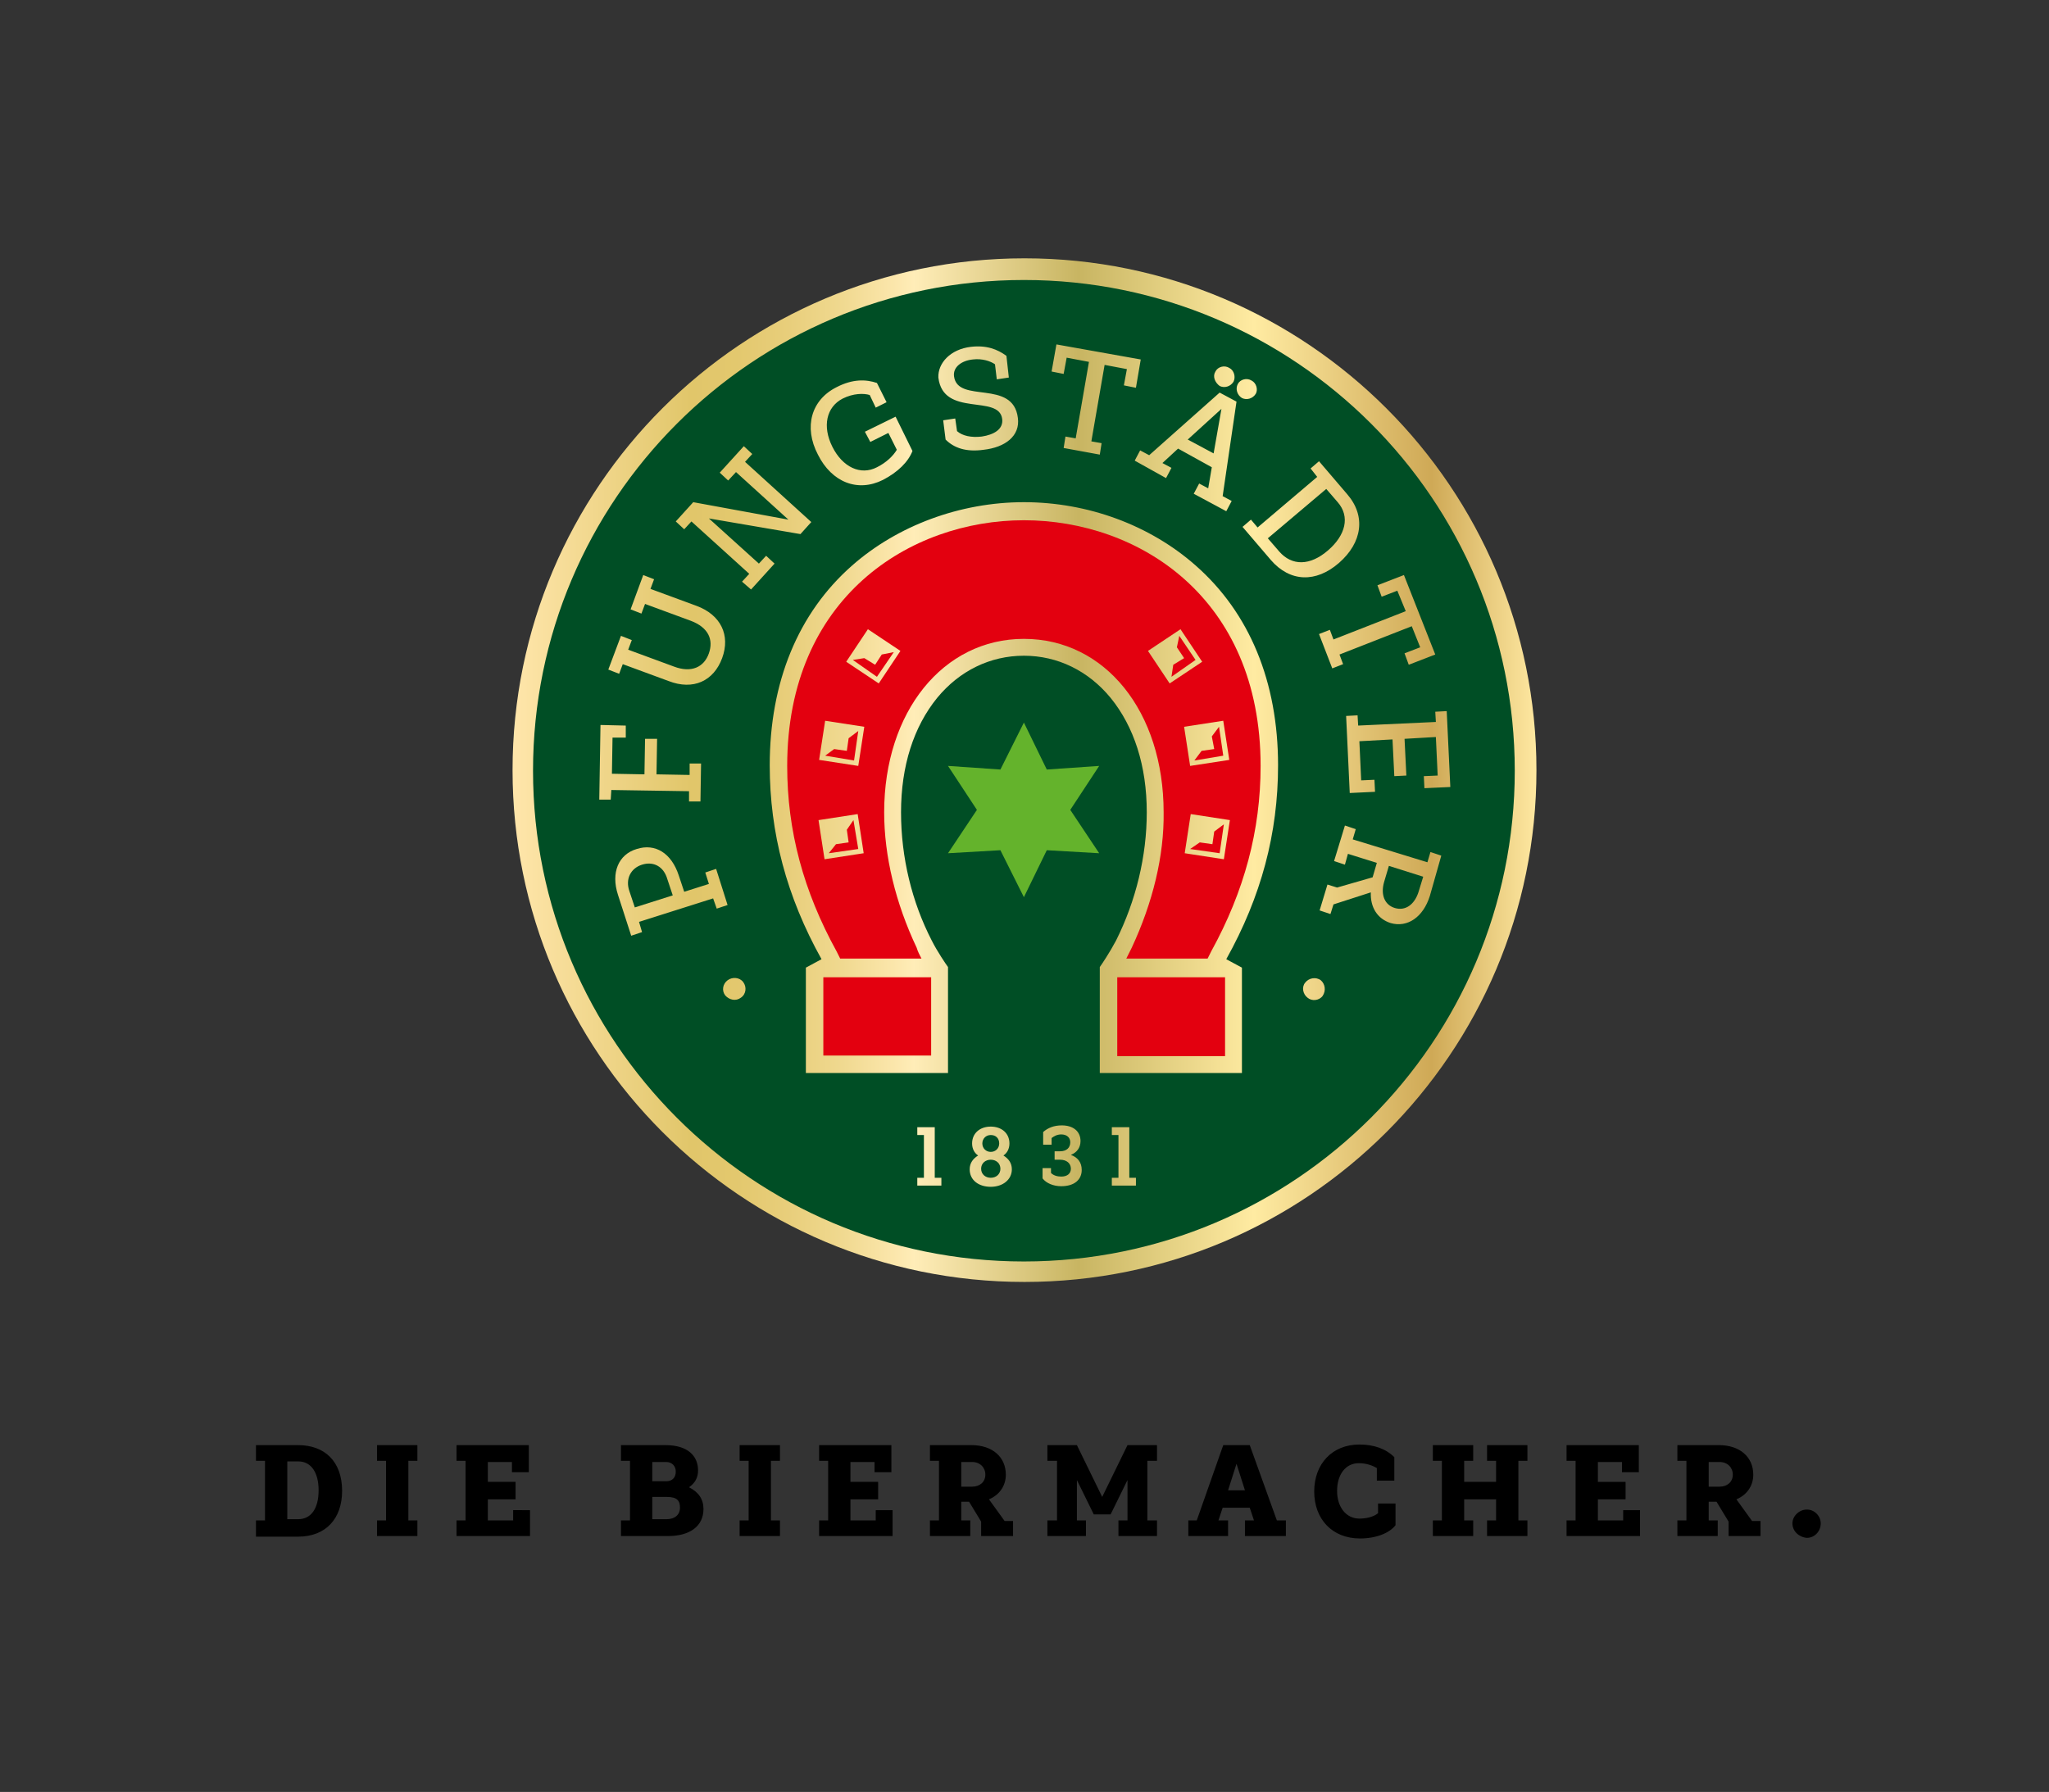 <?xml version="1.0" encoding="UTF-8"?> <svg xmlns="http://www.w3.org/2000/svg" xmlns:xlink="http://www.w3.org/1999/xlink" version="1.1" id="Ebene_1" x="0px" y="0px" viewBox="0 0 340.2 297.6" style="enable-background:new 0 0 340.2 297.6;" xml:space="preserve"><rect x="0" y="0" width="340.2" height="297.6" fill="#333333" stroke="none"/> <style type="text/css"> .st0{fill-rule:evenodd;clip-rule:evenodd;fill:url(#SVGID_1_);} .st1{fill:#004E25;} .st2{fill:#E3000F;} .st3{fill-rule:evenodd;clip-rule:evenodd;fill:#64B32C;} </style> <g> <path d="M42.5,252.5H44v-9.9h-1.5v-2.6h7c4.4,0,7.3,2.7,7.3,7.6c0,4.6-2.7,7.6-7.3,7.6h-7V252.5z M49.5,252.3 c2.1,0,3.4-1.7,3.4-4.8c0-2.9-1.2-4.8-3.4-4.8h-1.8v9.6H49.5z M62.6,252.5h1.5v-9.9h-1.5v-2.6h6.7v2.6h-1.5v9.9h1.5v2.6h-6.7V252.5 z M88,250.6v4.5H75.8v-2.6h1.5v-9.9h-1.5v-2.6h12v4.5H85v-1.7h-4v3.3h4.6v2.9H81v3.5h4.2v-1.7H88z M116.8,250.6 c0,2.9-2.3,4.5-5.9,4.5h-7.8v-2.6h1.5v-9.9h-1.5v-2.6h7.4c3.7,0,5.4,1.8,5.4,4.2c0,1.2-0.5,2.1-1.5,2.8 C116,247.8,116.8,249,116.8,250.6z M108.3,246h2.3c1.1,0,1.6-0.7,1.6-1.6c0-0.9-0.6-1.6-1.6-1.6h-2.3V246z M112.9,250.4 c0-1.1-0.4-1.8-2.2-1.8h-2.4v3.7h2.4C112.1,252.3,112.9,251.5,112.9,250.4z M122.8,252.5h1.5v-9.9h-1.5v-2.6h6.7v2.6H128v9.9h1.5 v2.6h-6.7V252.5z M148.2,250.6v4.5H136v-2.6h1.5v-9.9H136v-2.6h12v4.5h-2.8v-1.7h-4v3.3h4.6v2.9h-4.6v3.5h4.2v-1.7H148.2z M168.2,252.5v2.6h-5.3v-2.4l-2-3.3h-1.3v3.1h1.5v2.6h-6.7v-2.6h1.5v-9.9h-1.5v-2.6h6.9c3.5,0,5.7,2,5.7,4.9c0,1.9-1.1,3.4-2.8,4.1 l2.6,3.6H168.2z M159.6,246.9h1.8c1.3,0,2.2-0.8,2.2-2s-0.9-2.1-2.2-2.1h-1.8V246.9z M190.5,242.6v9.9h1.6v2.6h-6.4v-2.6h1.5v-6.7 l-2.8,5.7h-2.8l-2.8-5.7v6.7h1.5v2.6h-6.4v-2.6h1.6v-9.9h-1.6v-2.6h4.9l4.2,8.6l4.2-8.6h4.9v2.6H190.5z M213.5,252.5v2.6h-6.8v-2.6 h1.5l-0.7-2.1H203l-0.7,2.1h1.6v2.6h-6.6v-2.6h1.4l4.4-12.5h4.4l4.5,12.5H213.5z M206.7,247.5l-1.4-4.4l-1.4,4.4H206.7z M228.6,245.7v-1.9c-0.7-0.4-1.7-0.8-3-0.8c-2.2,0-3.6,1.9-3.6,4.6c0,2.7,1.5,4.6,3.7,4.6c1.2,0,2.4-0.3,3.1-0.9v-1.6h2.9v3.6 c-1,1.3-3.2,2.2-5.9,2.2c-4.6,0-7.6-3.2-7.6-7.8c0-4.6,3-7.8,7.5-7.8c2.4,0,4.4,0.7,5.8,2.1v3.9H228.6z M252.1,242.6v9.9h1.5v2.6 h-6.7v-2.6h1.5v-3.5h-5.3v3.5h1.5v2.6h-6.7v-2.6h1.5v-9.9h-1.5v-2.6h6.7v2.6h-1.5v3.5h5.3v-3.5h-1.5v-2.6h6.7v2.6H252.1z M272.3,250.6v4.5h-12.2v-2.6h1.5v-9.9h-1.5v-2.6h12v4.5h-2.8v-1.7h-4v3.3h4.6v2.9h-4.6v3.5h4.2v-1.7H272.3z M292.3,252.5v2.6h-5.3 v-2.4l-2-3.3h-1.3v3.1h1.5v2.6h-6.7v-2.6h1.5v-9.9h-1.5v-2.6h6.9c3.5,0,5.7,2,5.7,4.9c0,1.9-1.1,3.4-2.8,4.1l2.6,3.6H292.3z M283.7,246.9h1.8c1.3,0,2.2-0.8,2.2-2s-0.9-2.1-2.2-2.1h-1.8V246.9z M297.6,253c0-1.2,1.1-2.3,2.4-2.3c1.3,0,2.3,1.1,2.3,2.3 c0,1.3-1,2.4-2.3,2.4C298.7,255.3,297.6,254.3,297.6,253z"></path> <g> <linearGradient id="SVGID_1_" gradientUnits="userSpaceOnUse" x1="85.006" y1="127.932" x2="255.411" y2="127.932"> <stop offset="0" style="stop-color:#FFE6AB"></stop> <stop offset="0.174" style="stop-color:#E1C66A"></stop> <stop offset="0.219" style="stop-color:#E3C86E"></stop> <stop offset="0.269" style="stop-color:#E8CE7B"></stop> <stop offset="0.322" style="stop-color:#F0D990"></stop> <stop offset="0.375" style="stop-color:#FCE7AD"></stop> <stop offset="0.392" style="stop-color:#FFEDB8"></stop> <stop offset="0.552" style="stop-color:#C8B562"></stop> <stop offset="0.723" style="stop-color:#FFEBA2"></stop> <stop offset="0.896" style="stop-color:#CFA956"></stop> <stop offset="1" style="stop-color:#FFE9A2"></stop> </linearGradient> <path class="st0" d="M255.1,127.9c0,47-38.1,85-85,85c-47,0-85-38.1-85-85c0-47,38.1-85,85-85C217,42.9,255.1,81,255.1,127.9z"></path> <g> <path class="st1" d="M164.5,192.6c-0.9,0-1.6,0.6-1.6,1.5c0,0.9,0.7,1.5,1.6,1.5c0.9,0,1.6-0.6,1.6-1.5 C166.1,193.2,165.4,192.6,164.5,192.6z"></path> <path class="st1" d="M106.6,143.6c-1.9,0.6-2.8,2.4-2.1,4.4l0.9,2.7l6.3-2l-0.9-2.7C110.2,143.9,108.5,143,106.6,143.6z"></path> <polygon class="st1" points="202.8,67.9 197.2,73 201.5,75.3 "></polygon> <path class="st1" d="M220.5,91.4c2.9-2.5,3.7-5.6,1.6-8l-1.9-2.2l-9.7,8.2l1.9,2.2C214.5,94,217.5,94,220.5,91.4z"></path> <path class="st1" d="M164.5,191.3c0.8,0,1.4-0.6,1.4-1.4c0-0.9-0.6-1.4-1.4-1.4c-0.8,0-1.4,0.6-1.4,1.4 C163.1,190.7,163.7,191.3,164.5,191.3z"></path> <path class="st1" d="M229.8,146.5c-0.6,2.1,0.1,3.8,1.8,4.3c1.7,0.5,3.2-0.5,3.9-2.6l0.8-2.6l-5.7-1.8L229.8,146.5z"></path> <path class="st1" d="M170,46.5c-45,0-81.5,36.5-81.5,81.5c0,45,36.5,81.5,81.5,81.5c45,0,81.5-36.5,81.5-81.5 C251.5,82.9,215,46.5,170,46.5z M240.8,130.7l-4.3,0.2l-0.1-2l2.3-0.1l-0.3-6.4l-5.2,0.3l0.3,6.1l-2,0.1l-0.3-6.1l-5.5,0.3 l0.3,6.5l2.2-0.1l0.1,2l-4.2,0.2l-0.6-12.8l1.9-0.1l0.1,1.7l12.9-0.6l-0.1-1.7l1.9-0.1L240.8,130.7z M232,98.1l-2.6,1l-0.7-1.9 l4.4-1.7l5.2,13.2l-4.4,1.7l-0.7-1.9l2.6-1l-1.4-3.5l-12,4.7l0.6,1.6l-1.8,0.7l-2.2-5.7l1.8-0.7l0.6,1.6l12-4.7L232,98.1z M217.6,77.8l1.4-1.2l4.7,5.5c3.1,3.6,2.5,8-1.4,11.4c-3.8,3.3-8.1,3.2-11.3-0.5l-4.7-5.5l1.4-1.2l1.1,1.3l9.9-8.4L217.6,77.8z M205.5,63.8c0.4-0.8,1.5-1.1,2.3-0.6c0.8,0.4,1.1,1.5,0.7,2.2c-0.5,0.8-1.5,1.1-2.3,0.7C205.4,65.6,205.1,64.6,205.5,63.8z M201.8,61.7c0.4-0.8,1.5-1.1,2.3-0.6c0.8,0.4,1.1,1.5,0.7,2.3c-0.5,0.8-1.5,1.1-2.3,0.7C201.7,63.5,201.3,62.5,201.8,61.7z M202.5,65.2l2.8,1.5l-2.3,15.7l1.5,0.8l-0.9,1.7l-5.4-2.9l0.9-1.7l1.5,0.8l0.6-3.5l-5.6-3.1l-2.6,2.4l1.5,0.8l-0.9,1.7l-5.2-2.9 l0.9-1.7l1.5,0.8L202.5,65.2z M175.4,57.2l14,2.5l-0.8,4.7l-2-0.4l0.5-2.7l-3.7-0.7l-2.2,12.7l1.7,0.3l-0.3,1.9l-6-1.1l0.3-1.9 l1.7,0.3l2.2-12.7l-3.7-0.7l-0.5,2.7l-2-0.4L175.4,57.2z M161.2,57.6c2.6-0.3,4.4,0.4,5.9,1.5l0.4,3.6l-2,0.3l-0.3-2.5 c-0.7-0.5-2.1-1-3.7-0.8c-1.9,0.2-3.3,1.3-3.1,2.8c0.6,4.6,9.8,0.4,10.6,6.9c0.4,3-2.1,4.9-5.7,5.3c-2.9,0.4-4.9-0.3-6.3-1.7 l-0.4-3.2l2-0.3l0.3,2.1c0.9,0.8,2.4,1.1,4.1,0.9c2-0.3,3.6-1.2,3.4-2.9c-0.5-4.2-9.8-0.2-10.6-6.9 C155.7,60.3,157.8,58,161.2,57.6z M138.9,64.3c2.7-1.4,4.9-1.3,6.7-0.7l1.6,3.2l-1.8,0.9l-1-2.1c-1-0.3-2.7-0.3-4.5,0.6 c-2.7,1.4-3.4,4.6-1.7,8c1.7,3.4,4.7,4.8,7.4,3.4c1.6-0.8,2.7-1.9,3.3-2.9l-1.4-2.8l-3,1.5l-0.9-1.7l5.1-2.5l2.8,5.7 c-0.7,1.8-2.4,3.5-4.9,4.8c-4.2,2.1-8.5,0.4-10.8-4.2C133.4,70.9,134.7,66.4,138.9,64.3z M103.1,105.6l1.8,0.7l-0.6,1.6l7.6,2.8 c2.9,1.1,5,0.1,5.8-2.2c0.8-2.3-0.1-4.3-3-5.4l-7.6-2.8l-0.6,1.6l-1.8-0.7l2.1-5.7l1.8,0.7l-0.6,1.6l7.6,2.8 c4.1,1.5,5.7,4.9,4.3,8.7c-1.4,3.8-4.8,5.4-8.9,3.8l-7.6-2.8l-0.6,1.6l-1.8-0.7L103.1,105.6z M101.4,132.8l-1.9,0l0.2-12.4 l4.2,0.1l0,2l-2.2,0l-0.1,6l5.4,0.1l0.1-5.9l2,0l-0.1,5.9l5.5,0.1l0-1.9l1.9,0l-0.1,6.3l-1.9,0l0-1.7l-12.9-0.2L101.4,132.8z M118.4,149.2l-12.3,3.9l0.5,1.7l-1.8,0.6l-2.2-6.8c-1.2-3.7,0.1-6.7,3.1-7.6c3.1-1,5.8,0.7,7,4.4l0.9,2.7l4.1-1.3l-0.6-1.9 l1.8-0.6l1.9,6l-1.8,0.6L118.4,149.2z M123,165.7c-0.8,0.6-1.9,0.4-2.6-0.4c-0.6-0.8-0.4-1.9,0.4-2.5c0.8-0.6,2-0.5,2.6,0.3 C124,163.9,123.9,165.1,123,165.7z M123.2,96.6l1.2-1.3l-9.6-8.7l-1.2,1.3l-1.4-1.3l2.9-3.2l15.8,2.9l-8.7-7.9l-1.3,1.4l-1.4-1.3 l4-4.4l1.4,1.3l-1.2,1.3l11,10l-1.8,2l-15.2-2.6l8.3,7.5l1.2-1.3l1.4,1.3l-3.9,4.3L123.2,96.6z M156.4,196.9h-4.1v-1.3h1.1v-7.1 h-1.1v-1.3h2.9v8.4h1.1V196.9z M164.5,197.1c-2,0-3.5-1.1-3.5-2.9c0-1.1,0.6-1.8,1.4-2.3c-0.6-0.4-1-1.1-1-2 c0-1.7,1.3-2.8,3.1-2.8c1.8,0,3.1,1.1,3.1,2.8c0,0.9-0.4,1.6-1,2c0.8,0.5,1.4,1.2,1.4,2.3C168,195.9,166.5,197.1,164.5,197.1z M176.2,197c-1.3,0-2.5-0.5-3.1-1.3v-1.7h1.4v0.8c0.4,0.4,1,0.6,1.7,0.6c1,0,1.6-0.5,1.6-1.3c0-0.9-0.7-1.5-1.8-1.5h-0.9v-1.4 h0.9c1.1,0,1.7-0.6,1.7-1.5c0-0.8-0.6-1.3-1.5-1.3c-0.7,0-1.2,0.3-1.6,0.6v1.1h-1.4v-2.1c0.8-0.7,1.8-1.1,3.1-1.1 c1.9,0,3.1,1,3.1,2.6c0,1.1-0.6,1.9-1.6,2.3c1.1,0.4,1.8,1.2,1.8,2.5C179.6,195.9,178.4,197,176.2,197z M188.7,196.9h-4.1v-1.3 h1.1v-7.1h-1.1v-1.3h2.9v8.4h1.1V196.9z M206.2,160.7v17.5h-23.6v-17.6c0.3-0.4,1.7-2.5,2.7-4.4c3.3-6.6,5.1-14,5.1-21.3 c0-7.7-2.1-14.2-6-19c-3.7-4.5-8.8-7-14.4-7c-5.6,0-10.7,2.5-14.4,7c-3.9,4.8-6,11.3-6,19c0,7.5,1.8,14.9,5.1,21.3 c0.9,1.8,2.4,4,2.7,4.4v17.6h-23.6l0-17.5l2.6-1.4c-5.8-10.4-8.6-21-8.6-32.2c0-13.8,4.7-25.3,13.7-33.2 c7.5-6.6,17.9-10.5,28.5-10.5c10.6,0,20.9,3.8,28.5,10.5c9,7.9,13.7,19.4,13.7,33.2c0,11.3-2.8,21.8-8.6,32.2L206.2,160.7z M219.6,165.4c-0.6,0.8-1.8,0.9-2.5,0.3c-0.8-0.6-1-1.8-0.4-2.5c0.6-0.8,1.8-1,2.6-0.4C220,163.4,220.2,164.5,219.6,165.4z M237.4,148.8c-1.1,3.5-3.7,5.3-6.5,4.5c-2.2-0.7-3.4-2.6-3.3-5.1l-6.2,2l-0.5,1.6l-1.8-0.6l1.3-4.3l1.6,0.5l5.9-1.7l0.7-2.4 l-4.8-1.5l-0.5,1.8l-1.8-0.6l1.8-5.9l1.8,0.6l-0.5,1.7l12.4,3.8l0.5-1.7l1.8,0.6L237.4,148.8z"></path> </g> <g> <polygon class="st2" points="202.5,141.7 203.2,136.9 201.6,138.1 201.3,140.2 199.2,139.9 197.6,141 "></polygon> <polygon class="st2" points="141.6,109.6 145.6,112.4 148.4,108.3 146.4,108.7 145.3,110.4 143.5,109.3 "></polygon> <polygon class="st2" points="202.4,120.7 201.2,122.3 201.6,124.4 199.5,124.7 198.3,126.3 203.1,125.5 "></polygon> <polygon class="st2" points="140.6,137.8 140.9,139.9 138.8,140.2 137.6,141.7 142.5,141 141.7,136.2 "></polygon> <polygon class="st2" points="141.8,126.3 142.5,121.4 140.9,122.6 140.6,124.7 138.5,124.4 137,125.5 "></polygon> <polygon class="st2" points="136.7,162.3 136.7,175.3 154.6,175.3 154.6,162.3 154.6,162.3 "></polygon> <path class="st2" d="M187.9,157.4c-0.3,0.6-0.6,1.2-0.9,1.8h13.5l0.6-1.2c5.5-10,8.2-20.1,8.2-30.8c0-28.1-20.4-40.8-39.3-40.8 c-18.9,0-39.3,12.8-39.3,40.8c0,10.8,2.7,20.8,8.2,30.8l0.6,1.2H153c-0.3-0.6-0.6-1.1-0.8-1.8c-3.5-7.4-5.4-15.2-5.4-22.5 c0-16.7,9.8-28.8,23.2-28.8c13.5,0,23.2,12.1,23.2,28.8C193.3,142.1,191.4,149.9,187.9,157.4z M136.9,142.7l-1-6.5l6.5-1l1,6.5 L136.9,142.7z M142.5,127.2l-6.5-1l1-6.5l6.5,1L142.5,127.2z M145.9,113.5l-5.4-3.6l3.6-5.4l5.4,3.6L145.9,113.5z M203.2,142.7 l-6.5-1l1-6.5l6.5,1L203.2,142.7z M204.1,126.2l-6.5,1l-1-6.5l6.5-1L204.1,126.2z M190.6,108.1l5.4-3.6l3.6,5.4l-5.4,3.6 L190.6,108.1z"></path> <polygon class="st2" points="195.8,105.6 195.4,107.5 196.6,109.3 194.8,110.4 194.5,112.4 198.5,109.6 "></polygon> <rect x="185.5" y="162.3" class="st2" width="17.9" height="13.1"></rect> </g> <g> <polygon class="st3" points="177.7,134.5 182.5,141.7 173.8,141.2 170,149 166.1,141.2 157.4,141.7 162.2,134.5 157.4,127.2 166.1,127.8 170,120 173.8,127.8 182.5,127.2 "></polygon> </g> </g> </g> </svg> 